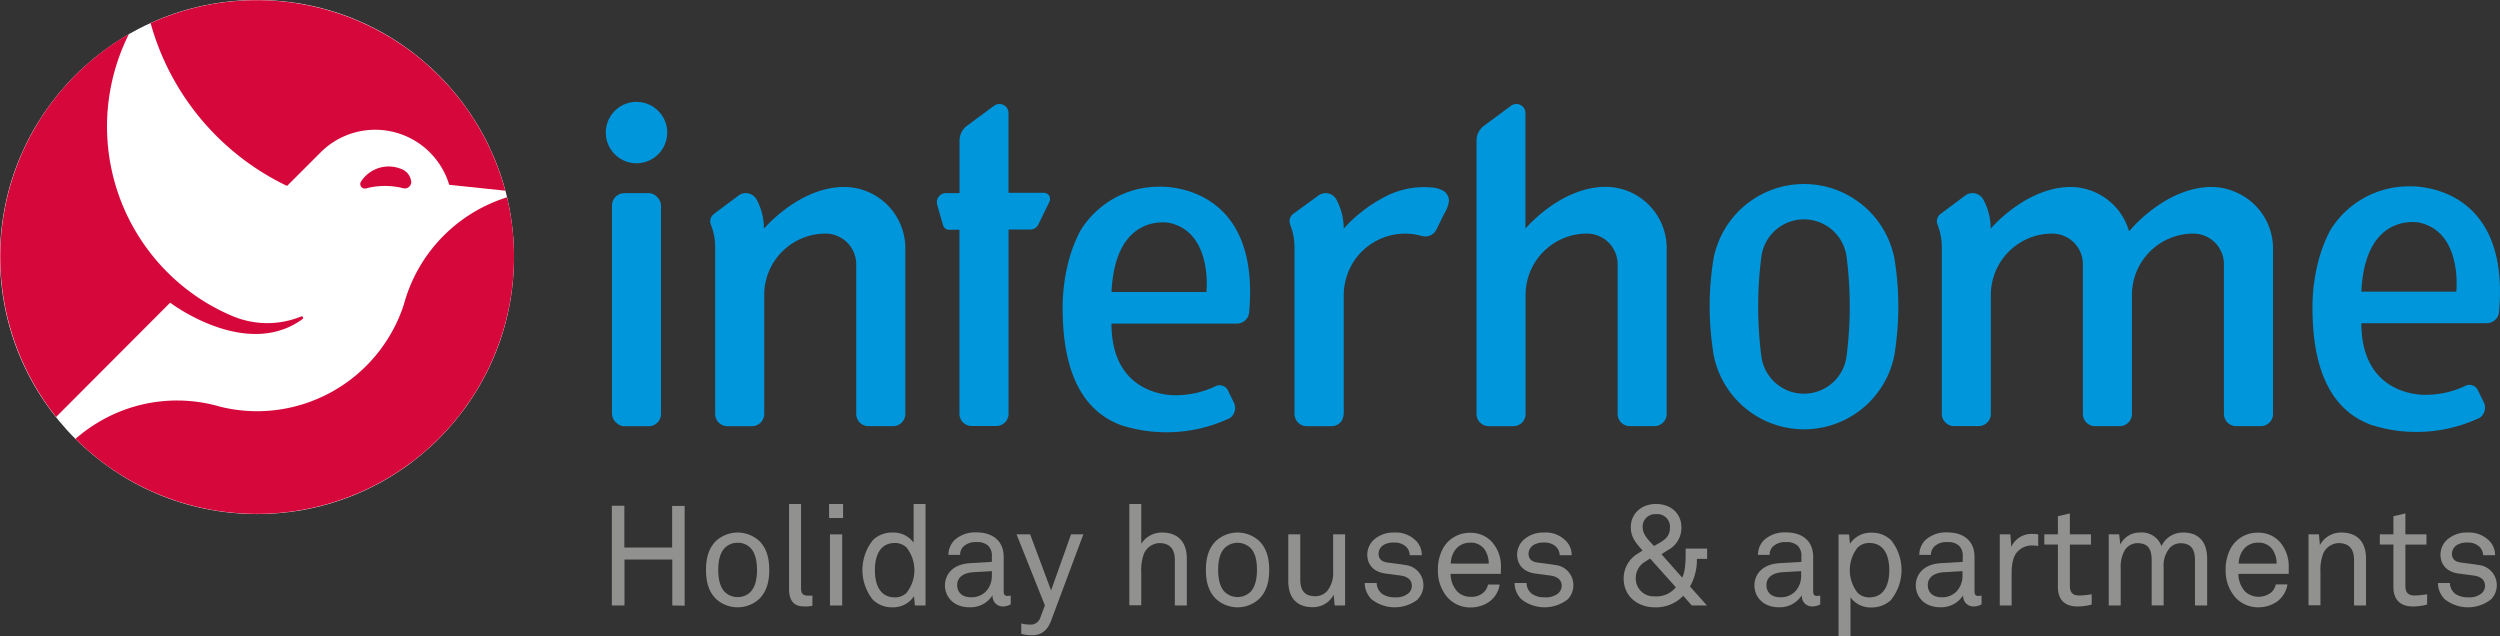 <svg xmlns="http://www.w3.org/2000/svg" viewBox="0 0 551.41 140.28"><rect x="0" y="0" width="551.41" height="140.28" fill="#333333" stroke="none"/><defs><style>.cls-1{fill:#0096db;}.cls-2{fill:#fff;}.cls-3{fill:#d6083b;}.cls-4{fill:#919190;}</style></defs><g id="Ebene_1" data-name="Ebene 1"><path class="cls-1" d="M279.45,256.25a6.77,6.77,0,1,1,6.76-6.76A6.77,6.77,0,0,1,279.45,256.25Z" transform="translate(-139.05 -220.24)"/><rect class="cls-1" x="134.98" y="42.6" width="10.82" height="51.41" rx="2.71"/><path class="cls-1" d="M296.79,267.21l5-3.72.33-.25h0a2.66,2.66,0,0,1,1.43-.41,2.73,2.73,0,0,1,2.38,1.42,13.51,13.51,0,0,1,1.62,6.43s6.95-8.27,16.18-9.13h0a14.27,14.27,0,0,1,1.46-.07h.06A13.52,13.52,0,0,1,338.73,275v36.53a2.7,2.7,0,0,1-2.71,2.7h-5.41a2.7,2.7,0,0,1-2.71-2.7v-33a6.77,6.77,0,0,0-6.76-6.77,13.54,13.54,0,0,0-13.53,13.36v26.42a2.7,2.7,0,0,1-2.71,2.7h-5.41a2.7,2.7,0,0,1-2.7-2.7V274.77a13.52,13.52,0,0,0-.93-4.94v0a2,2,0,0,1,.61-2.35Z" transform="translate(-139.05 -220.24)"/><path class="cls-1" d="M632.63,262.83a13.41,13.41,0,0,0-5.77-1.35h-.05a14,14,0,0,0-1.46.07h0c-9.23.86-16.18,9.13-16.18,9.13l-.54.54a13.5,13.5,0,0,0-12.86-9.74h0a14.13,14.13,0,0,0-1.46.07h0c-9.24.86-16.19,9.13-16.19,9.13a13.4,13.4,0,0,0-1.62-6.43,2.72,2.72,0,0,0-2.38-1.42,2.66,2.66,0,0,0-1.43.41h0l-.34.25-5,3.72-.33.25a2,2,0,0,0-.76,1.58,2,2,0,0,0,.15.77v0a13.52,13.52,0,0,1,.93,4.94v36.77a2.7,2.7,0,0,0,2.71,2.7h5.41a2.7,2.7,0,0,0,2.7-2.7V285.12a13.54,13.54,0,0,1,13.53-13.36,6.77,6.77,0,0,1,6.77,6.77v33a2.7,2.7,0,0,0,2.7,2.7h5.41a2.7,2.7,0,0,0,2.71-2.7V285.12a13.54,13.54,0,0,1,13.53-13.36,6.76,6.76,0,0,1,6.76,6.77v33a2.71,2.71,0,0,0,2.71,2.7h5.41a2.7,2.7,0,0,0,2.71-2.7V275A13.52,13.52,0,0,0,632.63,262.83Z" transform="translate(-139.05 -220.24)"/><path class="cls-1" d="M429.65,263.5a2.86,2.86,0,0,1,1.94-.66,2.73,2.73,0,0,1,2.26,1.49,13.49,13.49,0,0,1,1.58,6.35,26.77,26.77,0,0,1,3.66-3.48,30.25,30.25,0,0,1,4.74-3.19,18.62,18.62,0,0,1,10.93-2.42,6,6,0,0,1,2.79.82,2.73,2.73,0,0,1,1.09,2.17,7.1,7.1,0,0,1-1.08,2.84l-1.5,3.07a4.44,4.44,0,0,1-.54.92,2.71,2.71,0,0,1-2.67.92c-.53-.12-1.06-.27-1.61-.37a13.85,13.85,0,0,0-1.82-.18,13.34,13.34,0,0,0-2.82.2,13.59,13.59,0,0,0-8.59,5.38,13.85,13.85,0,0,0-2.58,8.21v24.17c0,1.26.2,2.7-.77,3.69a2.72,2.72,0,0,1-2,.81h-5.46a2.71,2.71,0,0,1-2.19-1.22,3.07,3.07,0,0,1-.44-1.75V274.83a13.66,13.66,0,0,0-.83-4.73,2.57,2.57,0,0,1-.22-1.47,2.09,2.09,0,0,1,.72-1.18Z" transform="translate(-139.05 -220.24)"/><path class="cls-1" d="M370.65,264.14a1.4,1.4,0,0,1-.12.58l0,0-2.44,5a2,2,0,0,1-1.83,1.15H361.5v40.63a2.7,2.7,0,0,1-2.71,2.7h-5.41a2.7,2.7,0,0,1-2.71-2.7V270.91h-2.31a1.34,1.34,0,0,1-1.3-1v0l-1.3-4.47s0,0,0-.06h0a2.35,2.35,0,0,1-.07-.54,2,2,0,0,1,2-2h3V251.24a4.08,4.08,0,0,1,1.71-3.31l5.87-4.34h0a2,2,0,0,1,1.22-.41,2,2,0,0,1,2,2v17.58h7.8A1.35,1.35,0,0,1,370.65,264.14Z" transform="translate(-139.05 -220.24)"/><path class="cls-1" d="M394.67,261.42a20.31,20.31,0,0,0-17.34,9.73,31.1,31.1,0,0,0-2.64,6.91,40.28,40.28,0,0,0-1.26,10.14c0,11.27,2.78,22.08,12.91,25.82a32.54,32.54,0,0,0,10,1.56h0a32.33,32.33,0,0,0,13.44-2.89l.22-.1.09,0a2.7,2.7,0,0,0,1.11-3.54l-1.35-2.77a2.24,2.24,0,0,0-.31-.43,1.9,1.9,0,0,0-.62-.44,2,2,0,0,0-1.75,0l-.47.22a20.2,20.2,0,0,1-8.31,1.78h0s-14.19.68-14.19-15.8h27.66a2.7,2.7,0,0,0,2.7-2.43h0C417.21,260.14,394.67,261.42,394.67,261.42Zm10.47,23.23H384.22v-.12c.86-17.65,12.81-15.12,12.81-15.12C406.59,271.56,405.14,284.65,405.14,284.65Z" transform="translate(-139.05 -220.24)"/><path class="cls-1" d="M670.34,261.34A20.31,20.31,0,0,0,653,271.07a31.52,31.52,0,0,0-2.64,6.91,40.3,40.3,0,0,0-1.26,10.15c0,11.26,2.78,22.08,12.92,25.81a32.48,32.48,0,0,0,10,1.57h0a32.42,32.42,0,0,0,13.44-2.89l.22-.1.1,0a2.71,2.71,0,0,0,1.1-3.55l-1.35-2.77a1.63,1.63,0,0,0-.31-.42,2.19,2.19,0,0,0-.61-.45,2,2,0,0,0-1.75,0l-.47.21a20.29,20.29,0,0,1-8.32,1.78h0s-14.19.68-14.19-15.8h27.67a2.7,2.7,0,0,0,2.69-2.42h0C692.88,260.07,670.34,261.34,670.34,261.34Zm10.48,23.23H659.89s0-.07,0-.11c.85-17.65,12.8-15.12,12.8-15.12C682.26,271.48,680.82,284.57,680.82,284.57Z" transform="translate(-139.05 -220.24)"/><path class="cls-1" d="M506.66,275v36.53a2.7,2.7,0,0,1-2.71,2.7h-5.41a2.7,2.7,0,0,1-2.7-2.7v-33a6.77,6.77,0,0,0-6.77-6.77,13.54,13.54,0,0,0-13.53,13.36v26.42a2.7,2.7,0,0,1-2.7,2.7h-5.42a2.7,2.7,0,0,1-2.7-2.7v-60.3a4.05,4.05,0,0,1,1.71-3.31l5.87-4.34h0a2,2,0,0,1,1.21-.41,2,2,0,0,1,2,2v25.47s6.95-8.27,16.18-9.13h0a14,14,0,0,1,1.46-.07h.05A13.51,13.51,0,0,1,506.66,275Z" transform="translate(-139.05 -220.24)"/><circle class="cls-2" cx="56.69" cy="56.69" r="56.69"/><path class="cls-3" d="M218.7,260.25a1,1,0,0,0,1.13,1.53,16.55,16.55,0,0,1,7.44-.19l.72.17a1.42,1.42,0,0,0,1.77-1.37,3.4,3.4,0,0,0-2.36-2.94A7.26,7.26,0,0,0,218.7,260.25Z" transform="translate(-139.05 -220.24)"/><path class="cls-3" d="M202.37,261.25l7.47-7.47a16.92,16.92,0,0,1,5.35-3.58c.35-.15.71-.29,1.06-.41A17.05,17.05,0,0,1,238.13,261l12.37,1.3a56.73,56.73,0,0,0-78.23-36.95A56.58,56.58,0,0,0,202.37,261.25Z" transform="translate(-139.05 -220.24)"/><path class="cls-3" d="M176.58,287s16.7,12.71,29.16,3.64a.33.33,0,0,0-.32-.58h0a19.69,19.69,0,0,1-15-.07l-.27-.11a44.94,44.94,0,0,1-9.71-5.67l-.58-.45h0a45.47,45.47,0,0,1-12.38-56,56.73,56.73,0,0,0-16.05,84.44Z" transform="translate(-139.05 -220.24)"/><path class="cls-3" d="M251.78,268.4c-.24-1.57-.54-3.12-.9-4.64a34.11,34.11,0,0,0-22.32,22.16c-.07.22-.14.45-.2.67s-.14.47-.2.71a34.1,34.1,0,0,1-32.42,23.64,34.49,34.49,0,0,1-8.15-1l-.65-.19-.71-.18h0a33.78,33.78,0,0,0-25.1,3.58,34.23,34.23,0,0,0-5.43,3.88,56.69,56.69,0,0,0,96.08-48.66Z" transform="translate(-139.05 -220.24)"/><path class="cls-1" d="M556.92,277.42v0h0a20.32,20.32,0,0,0-39.95,0h0a65.08,65.08,0,0,0-.25,19.05v0c.08.62.16,1.24.26,1.87h0a20.32,20.32,0,0,0,39.95,0h0c.09-.63.18-1.25.25-1.87v0A65.68,65.68,0,0,0,556.92,277.42Zm-10.63,21.71a9.48,9.48,0,0,1-18.71,0,86.19,86.19,0,0,1,0-22.53,9.48,9.48,0,0,1,18.72,0A85.94,85.94,0,0,1,546.29,299.13Z" transform="translate(-139.05 -220.24)"/></g><g id="GB"><path class="cls-4" d="M287.33,353.79V343.65H276.79v10.14H274v-22h2.76V341h10.54v-9.17h2.76v22Z" transform="translate(-139.05 -220.24)"/><path class="cls-4" d="M306.49,352.36a7.07,7.07,0,0,1-9.49,0c-1.7-1.67-2.23-3.93-2.23-6.41s.53-4.75,2.23-6.42a7.07,7.07,0,0,1,9.49,0c1.71,1.67,2.23,3.93,2.23,6.42S308.2,350.69,306.49,352.36Zm-1.92-11.28a3.87,3.87,0,0,0-2.82-1.12,3.91,3.91,0,0,0-2.83,1.12c-1.11,1.14-1.45,3-1.45,4.87s.34,3.72,1.45,4.86a3.91,3.91,0,0,0,2.83,1.12,3.87,3.87,0,0,0,2.82-1.12c1.11-1.14,1.45-3,1.45-4.86S305.68,342.22,304.57,341.08Z" transform="translate(-139.05 -220.24)"/><path class="cls-4" d="M316.38,354c-2.3,0-3.29-1.37-3.29-3.85V331.4h2.64V350c0,1,.34,1.61,1.42,1.61a10.64,10.64,0,0,0,1.09,0v2.23A6.75,6.75,0,0,1,316.38,354Z" transform="translate(-139.05 -220.24)"/><path class="cls-4" d="M321.92,334.5v-3.1H325v3.1Zm.19,19.29V338.1h2.7v15.69Z" transform="translate(-139.05 -220.24)"/><path class="cls-4" d="M340.84,353.79l-.19-2.05a5.47,5.47,0,0,1-4.68,2.45,6,6,0,0,1-4.43-1.7,10.53,10.53,0,0,1,.12-13.21A6.15,6.15,0,0,1,336,337.7a5.48,5.48,0,0,1,4.56,2.23V331.4h2.63v22.39ZM339,341a3.67,3.67,0,0,0-2.55-1c-3.5,0-4.43,3.13-4.43,6s.93,6,4.43,6a3.62,3.62,0,0,0,2.55-1,8.08,8.08,0,0,0,0-10Z" transform="translate(-139.05 -220.24)"/><path class="cls-4" d="M360.24,354a2.24,2.24,0,0,1-2.26-2.39h-.06a5.73,5.73,0,0,1-5.06,2.57c-3.59,0-5.39-2.42-5.39-4.83,0-2,1.3-4.65,5.58-4.9l4.77-.28V343a3.11,3.11,0,0,0-.8-2.39,3.57,3.57,0,0,0-2.58-.8,3.88,3.88,0,0,0-2.85.93,2.57,2.57,0,0,0-.77,1.89h-2.58a4.64,4.64,0,0,1,1.37-3.29,6.75,6.75,0,0,1,4.83-1.67c3,0,4.78,1.3,5.52,3a6,6,0,0,1,.47,2.41v7.6c0,.84.34,1,.87,1a3.88,3.88,0,0,0,.68-.09v1.95A3.67,3.67,0,0,1,360.24,354Zm-2.42-7.79-4.21.25c-1.58.1-3.44.84-3.44,2.82,0,1.4.86,2.7,3.1,2.7a4.4,4.4,0,0,0,3.22-1.27,5,5,0,0,0,1.33-3.56Z" transform="translate(-139.05 -220.24)"/><path class="cls-4" d="M370.94,357c-.75,2-1.9,3.35-4.25,3.35a8.33,8.33,0,0,1-2.39-.31v-2.29a7.27,7.27,0,0,0,1.86.25,2.24,2.24,0,0,0,2.36-1.58l1-2.64-6.26-15.69h3l4.62,12.37,4.41-12.37H378Z" transform="translate(-139.05 -220.24)"/><path class="cls-4" d="M398.18,353.79v-10c0-2.36-1-3.76-3.44-3.76a3.85,3.85,0,0,0-3.41,2.42,10.49,10.49,0,0,0-.56,4v7.29h-2.63V331.4h2.63v8.78a5.35,5.35,0,0,1,4.59-2.48c3.57,0,5.46,2.14,5.46,5.76v10.33Z" transform="translate(-139.05 -220.24)"/><path class="cls-4" d="M416.75,352.36a7.05,7.05,0,0,1-9.48,0c-1.71-1.67-2.24-3.93-2.24-6.41s.53-4.75,2.24-6.42a7.05,7.05,0,0,1,9.48,0c1.71,1.67,2.24,3.93,2.24,6.42S418.46,350.69,416.75,352.36Zm-1.92-11.28a4.11,4.11,0,0,0-5.64,0c-1.12,1.14-1.46,3-1.46,4.87s.34,3.72,1.46,4.86a4.11,4.11,0,0,0,5.64,0c1.12-1.14,1.46-3,1.46-4.86S416,342.22,414.83,341.08Z" transform="translate(-139.05 -220.24)"/><path class="cls-4" d="M433.43,353.79l-.21-2.39a5.11,5.11,0,0,1-4.65,2.76c-3.57,0-5.37-2.14-5.37-5.76V338.1h2.64V348c0,2.36.86,3.75,3.34,3.75a3.54,3.54,0,0,0,2.61-1.17,6.33,6.33,0,0,0,1.3-4.34V338.1h2.64v15.69Z" transform="translate(-139.05 -220.24)"/><path class="cls-4" d="M451.78,352.43a8.27,8.27,0,0,1-10.2,0,5.09,5.09,0,0,1-1.52-3.6h2.64a3.08,3.08,0,0,0,1.27,2.45,4.94,4.94,0,0,0,2.82.71,4.23,4.23,0,0,0,2.89-.87,2.23,2.23,0,0,0,.77-1.7c0-1.18-.84-2-2.45-2.23l-3.53-.47c-2.36-.37-3.85-1.83-3.85-4.22a4.54,4.54,0,0,1,1.3-3.07,6.42,6.42,0,0,1,4.62-1.73,6.26,6.26,0,0,1,5,2,4.5,4.5,0,0,1,1.11,3H450a2.83,2.83,0,0,0-.9-1.95,3.69,3.69,0,0,0-2.58-.84,4.08,4.08,0,0,0-1.83.31,2.35,2.35,0,0,0-1.58,2.11c0,1.3.81,1.86,2.11,2,.87.13,2.11.25,3.78.53a4.47,4.47,0,0,1,2.76,7.54Z" transform="translate(-139.05 -220.24)"/><path class="cls-4" d="M470.07,346.81H459a5.78,5.78,0,0,0,1.52,3.94,4,4,0,0,0,2.89,1.12,3.89,3.89,0,0,0,2.91-1,3.25,3.25,0,0,0,.93-1.7h2.57a5.72,5.72,0,0,1-2.41,3.87,7.19,7.19,0,0,1-4,1.18,6.71,6.71,0,0,1-5.21-2.35,8.91,8.91,0,0,1-2-5.83,9.69,9.69,0,0,1,1.21-5,6.73,6.73,0,0,1,5.93-3.28,6.31,6.31,0,0,1,4.77,2,8.11,8.11,0,0,1,2,5.52Zm-3.62-5.45a3.72,3.72,0,0,0-3.1-1.43c-2.86,0-4.25,2.33-4.31,4.62h8.37A5.45,5.45,0,0,0,466.45,341.36Z" transform="translate(-139.05 -220.24)"/><path class="cls-4" d="M484.83,352.43a8.27,8.27,0,0,1-10.2,0,5.09,5.09,0,0,1-1.52-3.6h2.64a3.05,3.05,0,0,0,1.27,2.45,4.94,4.94,0,0,0,2.82.71,4.21,4.21,0,0,0,2.88-.87,2.2,2.2,0,0,0,.78-1.7c0-1.18-.84-2-2.45-2.23l-3.54-.47c-2.35-.37-3.84-1.83-3.84-4.22a4.54,4.54,0,0,1,1.3-3.07,6.41,6.41,0,0,1,4.62-1.73,6.22,6.22,0,0,1,5,2,4.51,4.51,0,0,1,1.12,3h-2.64a2.79,2.79,0,0,0-.9-1.95,3.68,3.68,0,0,0-2.57-.84,4.06,4.06,0,0,0-1.83.31,2.35,2.35,0,0,0-1.58,2.11c0,1.3.81,1.86,2.11,2,.87.13,2.11.25,3.78.53a4.45,4.45,0,0,1,4,4.34A4.5,4.5,0,0,1,484.83,352.43Z" transform="translate(-139.05 -220.24)"/><path class="cls-4" d="M513.32,343.5a11.81,11.81,0,0,1-1.52,6.1l3.75,4.19H512.2l-1.89-2.14a8.23,8.23,0,0,1-6.26,2.54c-3.78,0-6.88-2.42-6.88-6.35a6.39,6.39,0,0,1,3.1-5.49l1.08-.68c-1.42-1.59-2.6-2.86-2.6-5.15,0-3,2.35-5.12,5.55-5.12s5.61,2,5.61,5.21a5.51,5.51,0,0,1-2.82,4.87c-.53.31-1.06.68-1.58,1l4.56,5.15c.86-1.58.77-4.56.77-6.39h4.74v2.27ZM503,343.43l-1.27.81a4.16,4.16,0,0,0-1.89,3.53,3.93,3.93,0,0,0,4.1,4,5.48,5.48,0,0,0,4.74-2Zm1.28-9.79a2.75,2.75,0,0,0-2.92,2.85c0,1.77,1.43,3,2.51,4.18,1.74-1,3.51-1.73,3.51-4A2.81,2.81,0,0,0,504.24,333.64Z" transform="translate(-139.05 -220.24)"/><path class="cls-4" d="M538.74,354a2.23,2.23,0,0,1-2.26-2.39h-.07a5.72,5.72,0,0,1-5,2.57c-3.6,0-5.4-2.42-5.4-4.83,0-2,1.31-4.65,5.59-4.9l4.77-.28V343a3.08,3.08,0,0,0-.81-2.39,3.54,3.54,0,0,0-2.57-.8,3.87,3.87,0,0,0-2.85.93,2.54,2.54,0,0,0-.78,1.89h-2.57a4.67,4.67,0,0,1,1.36-3.29,6.79,6.79,0,0,1,4.84-1.67c3,0,4.78,1.3,5.52,3a6,6,0,0,1,.46,2.41v7.6c0,.84.35,1,.87,1a4.07,4.07,0,0,0,.69-.09v1.95A3.67,3.67,0,0,1,538.74,354Zm-2.42-7.79-4.22.25c-1.58.1-3.44.84-3.44,2.82,0,1.4.87,2.7,3.1,2.7a4.43,4.43,0,0,0,3.23-1.27,5,5,0,0,0,1.33-3.56Z" transform="translate(-139.05 -220.24)"/><path class="cls-4" d="M556.07,352.64a6.16,6.16,0,0,1-4.31,1.58A5.46,5.46,0,0,1,547.2,352v8.53h-2.63V338.13h2.32l.19,2.05a5.5,5.5,0,0,1,4.68-2.45,6,6,0,0,1,4.43,1.7,10.53,10.53,0,0,1-.12,13.21ZM551.32,340a3.66,3.66,0,0,0-2.54,1,8.08,8.08,0,0,0,0,10,3.62,3.62,0,0,0,2.54,1c3.51,0,4.44-3.13,4.44-6S554.83,340,551.32,340Z" transform="translate(-139.05 -220.24)"/><path class="cls-4" d="M574.33,354a2.24,2.24,0,0,1-2.27-2.39H572a5.72,5.72,0,0,1-5,2.57c-3.6,0-5.4-2.42-5.4-4.83,0-2,1.3-4.65,5.58-4.9l4.78-.28V343a3.08,3.08,0,0,0-.81-2.39,3.54,3.54,0,0,0-2.57-.8,3.85,3.85,0,0,0-2.85.93,2.54,2.54,0,0,0-.78,1.89h-2.57a4.67,4.67,0,0,1,1.36-3.29,6.79,6.79,0,0,1,4.84-1.67c3,0,4.77,1.3,5.52,3a6,6,0,0,1,.46,2.41v7.6c0,.84.34,1,.87,1a3.88,3.88,0,0,0,.68-.09v1.95A3.63,3.63,0,0,1,574.33,354Zm-2.42-7.79-4.22.25c-1.58.1-3.44.84-3.44,2.82,0,1.4.87,2.7,3.1,2.7a4.43,4.43,0,0,0,3.23-1.27,5.09,5.09,0,0,0,1.33-3.56Z" transform="translate(-139.05 -220.24)"/><path class="cls-4" d="M587.16,340.55a4.34,4.34,0,0,0-3,1.24c-1.27,1.21-1.42,3.38-1.42,5v7h-2.61V338.1h2.33l.21,2.76a4.88,4.88,0,0,1,4.69-2.85,8.73,8.73,0,0,1,1.24.09v2.57A8.06,8.06,0,0,0,587.16,340.55Z" transform="translate(-139.05 -220.24)"/><path class="cls-4" d="M597.26,354c-3.38,0-4.31-2.14-4.31-4.25v-9.4h-3V338.1h3v-4l2.64-.62v4.62h4.65v2.26h-4.65v9.09c0,1.52.65,2.14,2.11,2.14a19.48,19.48,0,0,0,2.7-.28v2.26A11.26,11.26,0,0,1,597.26,354Z" transform="translate(-139.05 -220.24)"/><path class="cls-4" d="M623.18,353.79v-10c0-2.21-.71-3.73-3.19-3.73a3.2,3.2,0,0,0-2.39,1.06,6,6,0,0,0-1.33,4.31v8.34h-2.64v-10c0-2.21-.65-3.73-3.16-3.73a3.34,3.34,0,0,0-2.67,1.4,7,7,0,0,0-1,4v8.34h-2.64V338.1h2.3l.25,2.23a4.77,4.77,0,0,1,4.4-2.63,4.56,4.56,0,0,1,4.68,3,5.17,5.17,0,0,1,4.84-3c3.56,0,5.24,2.29,5.24,5.76v10.33Z" transform="translate(-139.05 -220.24)"/><path class="cls-4" d="M643.86,346.81h-11.1a5.78,5.78,0,0,0,1.52,3.94,4.45,4.45,0,0,0,5.8.09,3.32,3.32,0,0,0,.93-1.7h2.57a5.76,5.76,0,0,1-2.42,3.87,7.19,7.19,0,0,1-4,1.18,6.71,6.71,0,0,1-5.21-2.35,8.9,8.9,0,0,1-2-5.83,9.6,9.6,0,0,1,1.21-5,6.7,6.7,0,0,1,5.92-3.28,6.32,6.32,0,0,1,4.78,2,8.1,8.1,0,0,1,2,5.52Zm-3.63-5.45a3.71,3.71,0,0,0-3.1-1.43c-2.85,0-4.25,2.33-4.31,4.62h8.37A5.45,5.45,0,0,0,640.23,341.36Z" transform="translate(-139.05 -220.24)"/><path class="cls-4" d="M658.27,353.79v-10c0-2.36-1-3.76-3.44-3.76a3.85,3.85,0,0,0-3.41,2.42,10.3,10.3,0,0,0-.56,4v7.29h-2.63V338.1h2.29l.22,2.36a5.29,5.29,0,0,1,4.74-2.76c3.57,0,5.43,2.14,5.43,5.76v10.33Z" transform="translate(-139.05 -220.24)"/><path class="cls-4" d="M671.26,354c-3.38,0-4.31-2.14-4.31-4.25v-9.4h-3V338.1h3v-4l2.64-.62v4.62h4.65v2.26h-4.65v9.09c0,1.52.65,2.14,2.1,2.14a19.27,19.27,0,0,0,2.7-.28v2.26A11.11,11.11,0,0,1,671.26,354Z" transform="translate(-139.05 -220.24)"/><path class="cls-4" d="M688.5,352.43a8.27,8.27,0,0,1-10.2,0,5,5,0,0,1-1.52-3.6h2.63a3.08,3.08,0,0,0,1.27,2.45,5,5,0,0,0,2.82.71,4.23,4.23,0,0,0,2.89-.87,2.23,2.23,0,0,0,.77-1.7c0-1.18-.83-2-2.45-2.23l-3.53-.47c-2.36-.37-3.85-1.83-3.85-4.22a4.5,4.5,0,0,1,1.31-3.07,6.39,6.39,0,0,1,4.62-1.73,6.25,6.25,0,0,1,5,2,4.51,4.51,0,0,1,1.12,3h-2.64a2.79,2.79,0,0,0-.9-1.95,3.68,3.68,0,0,0-2.57-.84,4.06,4.06,0,0,0-1.83.31,2.35,2.35,0,0,0-1.58,2.11c0,1.3.8,1.86,2.11,2,.86.13,2.1.25,3.78.53a4.45,4.45,0,0,1,4,4.34A4.5,4.5,0,0,1,688.5,352.43Z" transform="translate(-139.05 -220.24)"/></g></svg>